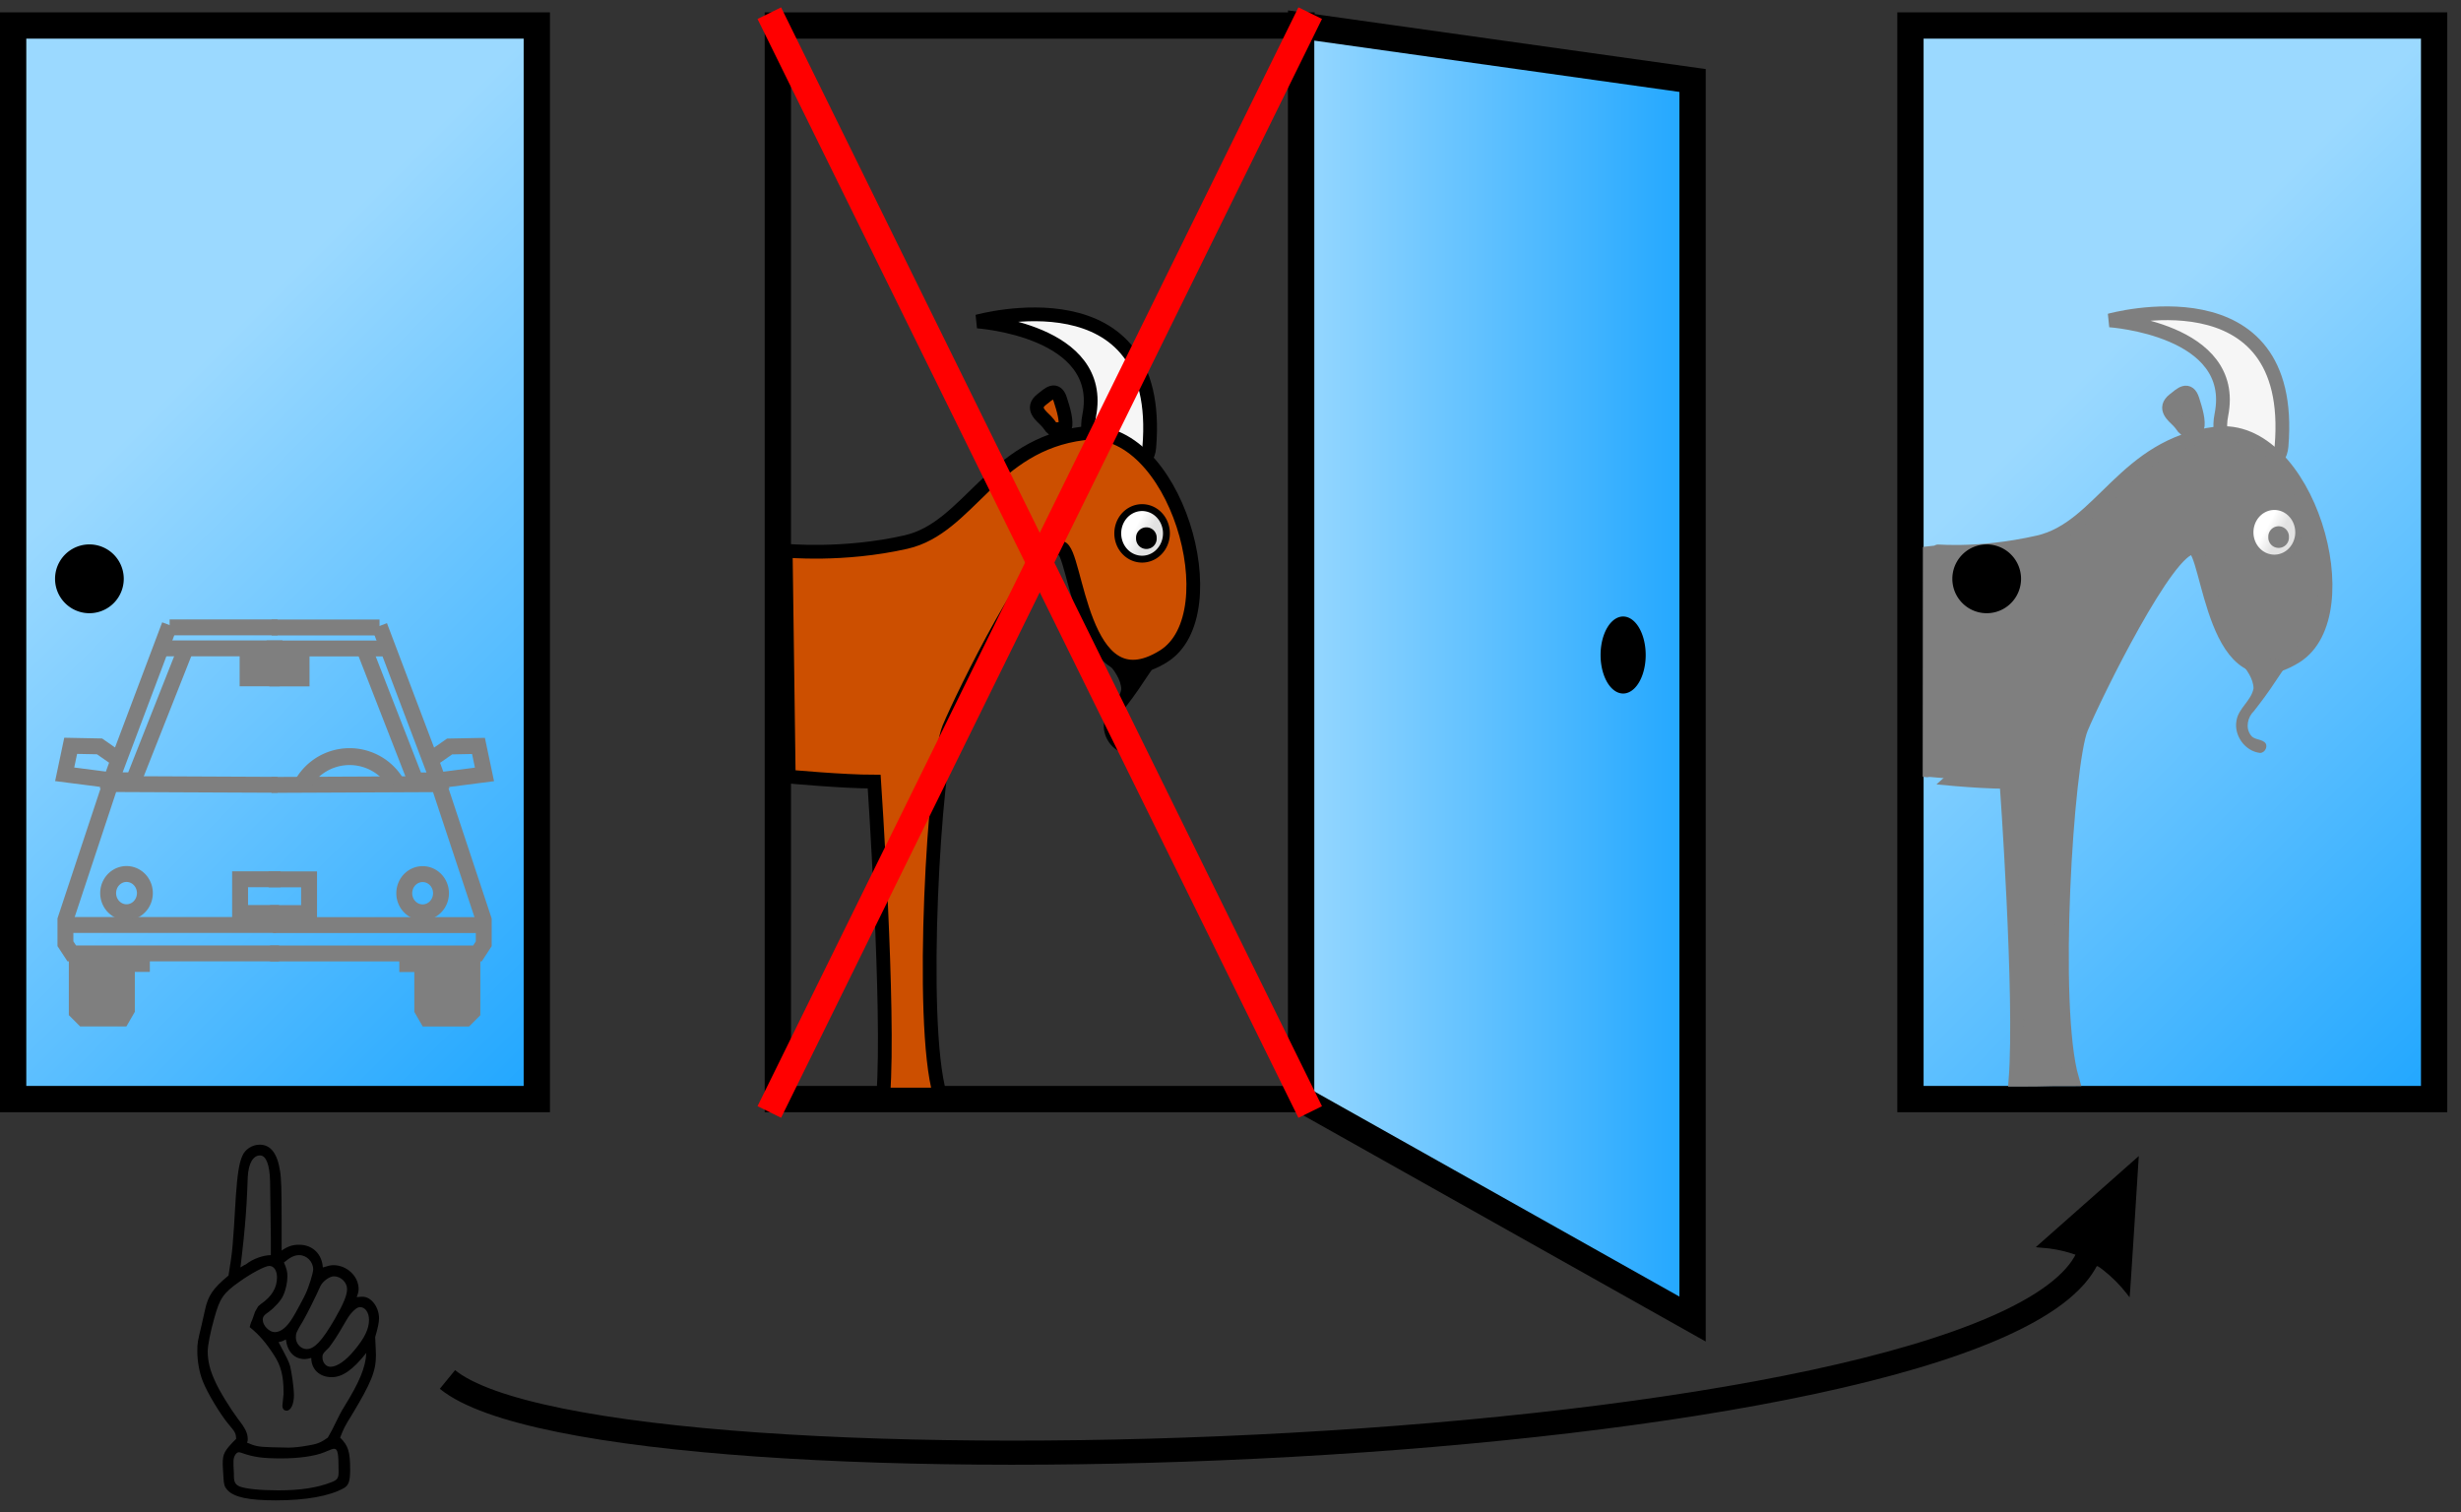 <?xml version="1.0" encoding="UTF-8" standalone="no"?>
<!-- Created with Inkscape (http://www.inkscape.org/) -->
<svg
   xmlns:dc="http://purl.org/dc/elements/1.1/"
   xmlns:cc="http://web.resource.org/cc/"
   xmlns:rdf="http://www.w3.org/1999/02/22-rdf-syntax-ns#"
   xmlns:svg="http://www.w3.org/2000/svg"
   xmlns="http://www.w3.org/2000/svg"
   xmlns:xlink="http://www.w3.org/1999/xlink"
   xmlns:sodipodi="http://sodipodi.sourceforge.net/DTD/sodipodi-0.dtd"
   xmlns:inkscape="http://www.inkscape.org/namespaces/inkscape"
   sodipodi:docname="Monty-LeftCarSwitch2.svg"
   sodipodi:docbase="/Users/Rick/Desktop"
   version="1.0"
   inkscape:version="0.45.1"
   sodipodi:version="0.32"
   id="svg2"
   height="109.999"
   width="179"
   inkscape:output_extension="org.inkscape.output.svg.inkscape">
  <rect width="100%" height="100%" fill="#333333" stroke="none"/>
  <defs
     id="defs4">
    <linearGradient
       id="linearGradient14915">
      <stop
         id="stop14917"
         offset="0"
         style="stop-color:#cc4f00;stop-opacity:1;" />
      <stop
         id="stop14919"
         offset="1"
         style="stop-color:#984815;stop-opacity:1;" />
    </linearGradient>
    <linearGradient
       id="linearGradient14905">
      <stop
         id="stop14907"
         offset="0"
         style="stop-color:#c3c3c3;stop-opacity:1;" />
      <stop
         style="stop-color:black;stop-opacity:1;"
         offset="0.556"
         id="stop14913" />
      <stop
         id="stop14909"
         offset="1"
         style="stop-color:black;stop-opacity:1;" />
    </linearGradient>
    <linearGradient
       id="linearGradient14891">
      <stop
         id="stop14893"
         offset="0"
         style="stop-color:white;stop-opacity:1;" />
      <stop
         id="stop14895"
         offset="1"
         style="stop-color:#e2e2e2;stop-opacity:1;" />
    </linearGradient>
    <linearGradient
       id="linearGradient6420">
      <stop
         id="stop6422"
         offset="0"
         style="stop-color:#9bd9ff;stop-opacity:1;" />
      <stop
         id="stop6424"
         offset="1"
         style="stop-color:#1da5ff;stop-opacity:1;" />
    </linearGradient>
    <linearGradient
       y2="87.082"
       x2="105.492"
       y1="72.272"
       x1="97.191"
       gradientTransform="translate(222.18,419.715)"
       gradientUnits="userSpaceOnUse"
       id="linearGradient14975"
       xlink:href="#linearGradient14915"
       inkscape:collect="always" />
    <linearGradient
       y2="65.581"
       x2="113.087"
       y1="65.067"
       x1="112.132"
       gradientUnits="userSpaceOnUse"
       id="linearGradient14977"
       xlink:href="#linearGradient14891"
       inkscape:collect="always" />
    <linearGradient
       gradientTransform="translate(0.772,0.856)"
       y2="505.423"
       x2="376.262"
       y1="505.423"
       x1="345.881"
       gradientUnits="userSpaceOnUse"
       id="linearGradient14991"
       xlink:href="#linearGradient6420"
       inkscape:collect="always" />
    <linearGradient
       y2="534.823"
       x2="291.556"
       y1="494.823"
       x1="251.556"
       gradientTransform="translate(2.022,3.46)"
       gradientUnits="userSpaceOnUse"
       id="linearGradient15001"
       xlink:href="#linearGradient6420"
       inkscape:collect="always" />
    <linearGradient
       y2="534.823"
       x2="-196.556"
       y1="494.823"
       x1="-236.556"
       gradientTransform="translate(435.134,3.46)"
       gradientUnits="userSpaceOnUse"
       id="linearGradient15005"
       xlink:href="#linearGradient6420"
       inkscape:collect="always" />
    <linearGradient
       y2="534.823"
       x2="-196.556"
       y1="494.823"
       x1="-236.556"
       gradientTransform="translate(435.134,3.46)"
       gradientUnits="userSpaceOnUse"
       id="linearGradient15443"
       xlink:href="#linearGradient6420"
       inkscape:collect="always" />
    <linearGradient
       y2="534.823"
       x2="291.556"
       y1="494.823"
       x1="251.556"
       gradientTransform="translate(2.022,3.46)"
       gradientUnits="userSpaceOnUse"
       id="linearGradient15445"
       xlink:href="#linearGradient6420"
       inkscape:collect="always" />
    <linearGradient
       y2="505.423"
       x2="376.262"
       y1="505.423"
       x1="345.881"
       gradientTransform="translate(0.772,0.856)"
       gradientUnits="userSpaceOnUse"
       id="linearGradient15447"
       xlink:href="#linearGradient6420"
       inkscape:collect="always" />
    <linearGradient
       y2="87.082"
       x2="105.492"
       y1="72.272"
       x1="97.191"
       gradientTransform="translate(222.18,419.715)"
       gradientUnits="userSpaceOnUse"
       id="linearGradient15449"
       xlink:href="#linearGradient14915"
       inkscape:collect="always" />
    <linearGradient
       y2="65.581"
       x2="113.087"
       y1="65.067"
       x1="112.132"
       gradientUnits="userSpaceOnUse"
       id="linearGradient15451"
       xlink:href="#linearGradient14891"
       inkscape:collect="always" />
    <linearGradient
       inkscape:collect="always"
       xlink:href="#linearGradient6420"
       id="linearGradient1346"
       gradientUnits="userSpaceOnUse"
       gradientTransform="translate(1.544,2.853)"
       x1="345.881"
       y1="505.423"
       x2="376.262"
       y2="505.423" />
    <linearGradient
       inkscape:collect="always"
       xlink:href="#linearGradient6420"
       id="linearGradient1355"
       gradientUnits="userSpaceOnUse"
       gradientTransform="matrix(1,0,0,1,435.909,4.452)"
       x1="-236.556"
       y1="494.823"
       x2="-196.556"
       y2="534.823" />
    <linearGradient
       inkscape:collect="always"
       xlink:href="#linearGradient6420"
       id="linearGradient2703"
       gradientUnits="userSpaceOnUse"
       gradientTransform="matrix(1,0,0,1,2.791,4.452)"
       x1="251.556"
       y1="494.823"
       x2="291.556"
       y2="534.823" />
    <linearGradient
       inkscape:collect="always"
       xlink:href="#linearGradient14891"
       id="linearGradient2705"
       gradientUnits="userSpaceOnUse"
       x1="112.132"
       y1="65.067"
       x2="113.087"
       y2="65.581" />
    <linearGradient
       inkscape:collect="always"
       xlink:href="#linearGradient6420"
       id="linearGradient2707"
       gradientUnits="userSpaceOnUse"
       gradientTransform="matrix(1,0,0,1,1.529,-14.119)"
       x1="345.881"
       y1="505.423"
       x2="376.262"
       y2="505.423" />
    <linearGradient
       inkscape:collect="always"
       xlink:href="#linearGradient14915"
       id="linearGradient2709"
       gradientUnits="userSpaceOnUse"
       gradientTransform="translate(420.758,877.99)"
       x1="97.191"
       y1="72.272"
       x2="105.492"
       y2="87.082" />
    <linearGradient
       inkscape:collect="always"
       xlink:href="#linearGradient14891"
       id="linearGradient2711"
       gradientUnits="userSpaceOnUse"
       x1="112.132"
       y1="65.067"
       x2="113.087"
       y2="65.581" />
  </defs>
  <sodipodi:namedview
     inkscape:guide-bbox="true"
     showguides="true"
     inkscape:window-y="80"
     inkscape:window-x="114"
     inkscape:window-height="749"
     inkscape:window-width="1024"
     units="px"
     height="109.999px"
     width="179px"
     inkscape:current-layer="layer1"
     inkscape:document-units="px"
     inkscape:cy="36.851227"
     inkscape:cx="73.997937"
     inkscape:zoom="2.9140551"
     inkscape:pageshadow="2"
     inkscape:pageopacity="0.0"
     objecttolerance="10"
     guidetolerance="10"
     gridtolerance="10000"
     borderopacity="1.0"
     bordercolor="#666666"
     pagecolor="#ffffff"
     id="base" />
  <g
     transform="translate(-199.35,-458.376)"
     id="layer1"
     inkscape:groupmode="layer"
     inkscape:label="Layer 1"
     style="display:inline">
    <rect
       style="fill:url(#linearGradient1355);fill-opacity:1;fill-rule:nonzero;stroke:#000000;stroke-width:1.912;stroke-miterlimit:4;stroke-opacity:1"
       id="rect1933"
       width="38.089"
       height="78.088"
       x="200.306"
       y="460.231" />
    <path
       sodipodi:type="arc"
       style="fill:#000000;fill-opacity:1;fill-rule:nonzero;stroke:none;stroke-width:2;stroke-miterlimit:4;stroke-opacity:1"
       id="path2822"
       sodipodi:cx="234.62369"
       sodipodi:cy="466.09964"
       sodipodi:rx="3.9163287"
       sodipodi:ry="4.0350051"
       d="M 238.54 466.1 A 3.916 4.035 0 1 1  230.707,466.1 A 3.916 4.035 0 1 1  238.54 466.1 z"
       transform="matrix(0.638,0,0,0.62,56.163,211.495)" />
    <g
       id="g2679"
       transform="translate(82.999,0)">
      <rect
         y="460.231"
         x="255.307"
         height="78.088"
         width="38.089"
         id="rect2828"
         style="fill:url(#linearGradient2703);fill-opacity:1;fill-rule:nonzero;stroke:#000000;stroke-width:1.912;stroke-miterlimit:4;stroke-opacity:1" />
      <g
         transform="translate(-55.037,2.668)"
         id="g1367">
        <path
           style="fill:#f6f6f6;fill-opacity:1;fill-rule:evenodd;stroke:#7f7f7f;stroke-width:1px;stroke-linecap:butt;stroke-linejoin:miter;stroke-opacity:1"
           d="M 332.959,485.886 C 334.209,479.638 324.836,479.013 324.836,479.013 C 324.836,479.013 338.427,475.212 337.333,488.178 C 337.109,490.828 332.199,489.685 332.959,485.886 z "
           id="path14903"
           sodipodi:nodetypes="csss" />
        <path
           sodipodi:nodetypes="cccccccccsccccccc"
           style="fill:#7f7f7f;fill-opacity:1;fill-rule:evenodd;stroke:#7f7f7f;stroke-width:1px;stroke-linecap:butt;stroke-linejoin:miter;stroke-opacity:1"
           d="M 330.265,484.277 C 330.027,484.339 329.772,484.577 329.515,484.777 C 328.696,485.413 329.472,485.971 329.828,486.339 C 330.408,486.94 330.042,487.051 331.203,486.87 C 331.349,486.355 331.097,485.515 330.859,484.777 C 330.714,484.326 330.504,484.214 330.265,484.277 z M 332.547,487.245 C 325.882,488.078 324.223,494.11 319.64,495.152 C 315.058,496.193 311.791,495.752 311.748,495.777 L 311.735,512.21 C 311.735,512.205 315.035,512.577 317.326,512.577 C 317.326,512.577 318.452,528.161 317.988,534.247 C 320.857,534.247 319.202,534.208 322.106,534.208 C 320.566,528.92 321.724,511.182 322.765,508.683 C 323.807,506.183 329.135,495.365 330.89,495.558 C 332.083,495.689 332.323,507.216 338.363,503.467 C 343.28,500.415 339.212,486.412 332.547,487.245 z "
           id="path14002" />
        <path
           sodipodi:type="arc"
           style="fill:url(#linearGradient2705);fill-opacity:1;fill-rule:nonzero;stroke:#7f7f7f;stroke-width:0.5;stroke-miterlimit:4;stroke-opacity:1"
           id="path14004"
           sodipodi:cx="112.78703"
           sodipodi:cy="65.226349"
           sodipodi:rx="1.7704335"
           sodipodi:ry="1.8745767"
           d="M 114.557 65.226 A 1.77 1.875 0 1 1  111.017,65.226 A 1.77 1.875 0 1 1  114.557 65.226 z"
           transform="translate(224.025,429.2)" />
        <path
           sodipodi:type="arc"
           style="fill:#7f7f7f;fill-opacity:1;fill-rule:nonzero;stroke:none;stroke-width:0.5;stroke-miterlimit:4;stroke-opacity:1"
           id="path14901"
           sodipodi:cx="105.80944"
           sodipodi:cy="86.888123"
           sodipodi:rx="0.4165726"
           sodipodi:ry="0.62485892"
           d="M 106.226 86.888 A 0.417 0.625 0 1 1  105.393,86.888 A 0.417 0.625 0 1 1  106.226 86.888 z"
           transform="matrix(1.8,0,0,1.2,146.666,390.508)" />
        <path
           style="fill:#7f7f7f;fill-opacity:1;fill-rule:evenodd;stroke:none;stroke-width:1px;stroke-linecap:butt;stroke-linejoin:miter;stroke-opacity:1"
           d="M 334.29,503.825 C 334.762,504.339 335.285,505.068 335.299,505.772 C 335.142,506.677 334.195,507.216 334.058,508.129 C 333.859,509.183 334.66,510.348 335.771,510.473 C 336.148,510.477 336.408,509.926 336.09,509.685 C 335.788,509.447 335.294,509.515 335.08,509.158 C 334.701,508.626 334.871,507.865 335.326,507.431 C 335.831,506.783 336.383,506.057 336.933,505.21 C 337.625,504.183 337.844,503.842 338.588,502.961 C 337.389,503.611 336.542,504.131 336.225,504.062 C 335.761,504.003 334.417,503.834 334.29,503.825 z "
           id="path6721"
           sodipodi:nodetypes="ccccccccccc" />
      </g>
      <path
         transform="matrix(0.638,0,0,0.62,111.163,211.495)"
         d="M 238.54 466.1 A 3.916 4.035 0 1 1  230.707,466.1 A 3.916 4.035 0 1 1  238.54 466.1 z"
         sodipodi:ry="4.0350051"
         sodipodi:rx="3.9163287"
         sodipodi:cy="466.09964"
         sodipodi:cx="234.62369"
         id="path2830"
         style="fill:#000000;fill-opacity:1;fill-rule:nonzero;stroke:none;stroke-width:2;stroke-miterlimit:4;stroke-opacity:1"
         sodipodi:type="arc" />
    </g>
    <g
       style="fill:none;stroke:#7f7f7f;stroke-width:2.25;stroke-miterlimit:4;stroke-opacity:1"
       transform="matrix(0.514,0,0,0.514,198.547,459.824)"
       id="g4293">
      <g
         id="g2971">
        <g
           id="g2943">
          <path
             id="path2149"
             d="M 40.629,128.077 L 11.245,128.077"
             style="fill-rule:evenodd;stroke-linecap:butt;stroke-linejoin:miter" />
          <g
             id="g2921">
            <path
               inkscape:tile-cy="96.889062"
               inkscape:tile-cx="19.147652"
               inkscape:tile-h="22.428396"
               inkscape:tile-w="17.866907"
               sodipodi:nodetypes="cccccccccc"
               d="M 17.291,107.603 L 18.352,104.686 L 15.647,102.803 L 11.563,102.724 L 10.714,106.755 L 17.291,107.603 z M 27.899,88.827 L 20.474,107.603 L 17.291,107.603 L 25.566,85.644"
               style="fill-rule:evenodd;stroke-linecap:butt;stroke-linejoin:miter"
               id="path1364" />
            <path
               sodipodi:nodetypes="cccccccc"
               id="path2145"
               d="M 40.841,85.963 L 25.566,85.963 M 24.399,88.933 L 40.417,88.933 L 40.417,91.161 L 36.598,91.161 L 36.598,93.176 L 41.159,93.176"
               style="fill-rule:evenodd;stroke-linecap:butt;stroke-linejoin:miter" />
            <path
               sodipodi:nodetypes="cccccc"
               id="path2147"
               d="M 40.841,108.24 L 17.185,108.134 L 10.82,127.334 L 10.82,130.729 L 11.716,132.097 L 41.053,132.097"
               style="fill-rule:evenodd;stroke-linecap:butt;stroke-linejoin:miter" />
            <path
               id="path2151"
               d="M 41.053,126.38 L 35.537,126.38 L 35.537,121.606 L 41.266,121.606"
               style="fill-rule:evenodd;stroke-linecap:butt;stroke-linejoin:miter" />
            <path
               id="path2153"
               d="M 21.641,132.744 L 21.641,133.593 L 19.519,133.593 L 19.519,140.064 L 18.801,141.307 L 13.366,141.307 L 12.427,140.367 L 12.427,132.638 L 21.641,132.744 z "
               style="fill:#7f7f7f;fill-opacity:1;fill-rule:evenodd;stroke-linecap:butt;stroke-linejoin:miter" />
            <path
               transform="translate(-1.061,-0.743)"
               d="M 23.126 124.311 A 2.599 2.705 0 1 1  17.928,124.311 A 2.599 2.705 0 1 1  23.126 124.311 z"
               sodipodi:ry="2.7050698"
               sodipodi:rx="2.5989888"
               sodipodi:cy="124.31104"
               sodipodi:cx="20.526707"
               id="path2919"
               style="fill-opacity:1"
               sodipodi:type="arc" />
          </g>
        </g>
        <g
           transform="matrix(-1,0,0,1,80.834,1.517008e-2)"
           id="g2953">
          <path
             id="path2955"
             d="M 40.629,128.077 L 11.245,128.077"
             style="fill-rule:evenodd;stroke-linecap:butt;stroke-linejoin:miter" />
          <g
             id="g2957">
            <path
               inkscape:tile-cy="96.889062"
               inkscape:tile-cx="19.147652"
               inkscape:tile-h="22.428396"
               inkscape:tile-w="17.866907"
               sodipodi:nodetypes="cccccccccc"
               d="M 17.291,107.603 L 18.352,104.686 L 15.647,102.803 L 11.563,102.724 L 10.714,106.755 L 17.291,107.603 z M 27.793,88.827 L 20.474,107.603 L 17.291,107.603 L 25.566,85.751"
               style="fill-rule:evenodd;stroke-linecap:butt;stroke-linejoin:miter"
               id="path2959" />
            <path
               sodipodi:nodetypes="cccccccc"
               id="path2961"
               d="M 40.841,85.963 L 25.566,85.963 M 24.399,88.933 L 40.417,88.933 L 40.417,91.161 L 36.598,91.161 L 36.598,93.176 L 41.159,93.176"
               style="fill-rule:evenodd;stroke-linecap:butt;stroke-linejoin:miter" />
            <path
               sodipodi:nodetypes="cccccc"
               id="path2963"
               d="M 40.841,108.24 L 17.185,108.134 L 10.82,127.334 L 10.82,130.729 L 11.716,132.097 L 41.053,132.097"
               style="fill-rule:evenodd;stroke-linecap:butt;stroke-linejoin:miter" />
            <path
               id="path2965"
               d="M 41.053,126.38 L 35.537,126.38 L 35.537,121.606 L 41.266,121.606"
               style="fill-rule:evenodd;stroke-linecap:butt;stroke-linejoin:miter" />
            <path
               id="path2967"
               d="M 21.641,132.744 L 21.641,133.593 L 19.519,133.593 L 19.519,140.064 L 18.801,141.307 L 13.366,141.307 L 12.427,140.367 L 12.427,132.638 L 21.641,132.744 z "
               style="fill:#7f7f7f;fill-opacity:1;fill-rule:evenodd;stroke-linecap:butt;stroke-linejoin:miter" />
            <path
               transform="translate(-1.061,-0.743)"
               d="M 23.126 124.311 A 2.599 2.705 0 1 1  17.928,124.311 A 2.599 2.705 0 1 1  23.126 124.311 z"
               sodipodi:ry="2.7050698"
               sodipodi:rx="2.5989888"
               sodipodi:cy="124.31104"
               sodipodi:cx="20.526707"
               id="path2969"
               style="fill-opacity:1"
               sodipodi:type="arc" />
          </g>
        </g>
      </g>
      <path
         sodipodi:open="true"
         sodipodi:end="5.7469368"
         sodipodi:start="3.6673551"
         transform="matrix(1.062,0,0,1.062,-6.087,-2.701)"
         d="M 47.544,104.301 A 7.214,7.214 0 0 1 59.984,104.236"
         sodipodi:ry="7.2135196"
         sodipodi:rx="7.2135196"
         sodipodi:cy="107.9215"
         sodipodi:cx="53.783154"
         id="path2993"
         style="fill-opacity:1"
         sodipodi:type="arc" />
    </g>
    <g
       id="g2689"
       transform="translate(-54.388,0)">
      <g
         id="g1529"
         transform="matrix(1,0,0,1,1.106743e-2,16)">
        <path
           id="path14935"
           d="M 310.304,444.232 L 310.304,522.32 L 348.392,522.32 L 348.392,444.232 L 310.304,444.232 z "
           style="fill:none;fill-opacity:1;fill-rule:nonzero;stroke:#000000;stroke-width:1.912;stroke-miterlimit:4;stroke-opacity:1" />
        <path
           id="rect2852"
           d="M 348.366,444.231 L 348.366,522.321 L 376.835,538.32 L 376.835,448.231 L 348.366,444.231 z "
           style="fill:url(#linearGradient2707);fill-opacity:1;fill-rule:nonzero;stroke:#000000;stroke-width:1.912;stroke-miterlimit:4;stroke-opacity:1" />
        <path
           transform="matrix(0.419,0,0,0.694,273.478,166.546)"
           d="M 238.54 466.1 A 3.916 4.035 0 1 1  230.707,466.1 A 3.916 4.035 0 1 1  238.54 466.1 z"
           sodipodi:ry="4.0350051"
           sodipodi:rx="3.9163287"
           sodipodi:cy="466.09964"
           sodipodi:cx="234.62369"
           id="path7665"
           style="fill:#000000;fill-opacity:1;fill-rule:nonzero;stroke:none;stroke-width:2;stroke-miterlimit:4;stroke-opacity:1"
           sodipodi:type="arc" />
        <g
           transform="translate(-1.507365e-2,-13.254)"
           id="g1504">
          <path
             style="fill:#f6f6f6;fill-opacity:1;fill-rule:evenodd;stroke:#000000;stroke-width:1px;stroke-linecap:butt;stroke-linejoin:miter;stroke-opacity:1"
             d="M 332.959,485.886 C 334.209,479.638 324.836,479.013 324.836,479.013 C 324.836,479.013 338.427,475.212 337.333,488.178 C 337.109,490.828 332.199,489.685 332.959,485.886 z "
             id="path1506"
             sodipodi:nodetypes="csss" />
          <path
             sodipodi:nodetypes="ccccccccccccccccc"
             style="fill:url(#linearGradient2709);fill-opacity:1;fill-rule:evenodd;stroke:#000000;stroke-width:1px;stroke-linecap:butt;stroke-linejoin:miter;stroke-opacity:1"
             d="M 330.265,484.182 C 330.027,484.244 329.772,484.482 329.515,484.682 C 328.696,485.318 329.472,485.876 329.828,486.244 C 330.408,486.845 330.042,486.956 331.203,486.775 C 331.349,486.26 331.097,485.42 330.859,484.682 C 330.714,484.231 330.504,484.119 330.265,484.182 z M 332.547,487.15 C 325.882,487.984 324.223,494.015 319.64,495.057 C 315.058,496.098 310.89,495.682 310.89,495.682 L 311.111,512.115 C 311.111,512.115 315.035,512.482 317.326,512.482 C 317.326,512.482 318.452,529.158 317.988,535.244 C 320.857,535.244 319.202,535.244 322.106,535.244 C 320.566,529.955 321.724,511.087 322.765,508.588 C 323.807,506.088 329.135,495.27 330.89,495.463 C 332.083,495.594 332.323,507.121 338.363,503.372 C 343.28,500.32 339.212,486.317 332.547,487.15 z "
             id="path1508" />
          <path
             sodipodi:type="arc"
             style="fill:url(#linearGradient2711);fill-opacity:1;fill-rule:nonzero;stroke:#000000;stroke-width:0.5;stroke-miterlimit:4;stroke-opacity:1"
             id="path1510"
             sodipodi:cx="112.78703"
             sodipodi:cy="65.226349"
             sodipodi:rx="1.7704335"
             sodipodi:ry="1.8745767"
             d="M 114.557 65.226 A 1.77 1.875 0 1 1  111.017,65.226 A 1.77 1.875 0 1 1  114.557 65.226 z"
             transform="translate(224.025,429.2)" />
          <path
             sodipodi:type="arc"
             style="fill:#000000;fill-opacity:1;fill-rule:nonzero;stroke:none;stroke-width:0.5;stroke-miterlimit:4;stroke-opacity:1"
             id="path1512"
             sodipodi:cx="105.80944"
             sodipodi:cy="86.888123"
             sodipodi:rx="0.4165726"
             sodipodi:ry="0.62485892"
             d="M 106.226 86.888 A 0.417 0.625 0 1 1  105.393,86.888 A 0.417 0.625 0 1 1  106.226 86.888 z"
             transform="matrix(1.8,0,0,1.2,146.666,390.508)" />
          <path
             style="fill:#000000;fill-opacity:1;fill-rule:evenodd;stroke:none;stroke-width:1px;stroke-linecap:butt;stroke-linejoin:miter;stroke-opacity:1"
             d="M 334.29,503.825 C 334.762,504.339 335.285,505.068 335.299,505.772 C 335.142,506.677 334.195,507.216 334.058,508.129 C 333.859,509.183 334.66,510.348 335.771,510.473 C 336.148,510.477 336.408,509.926 336.09,509.685 C 335.788,509.447 335.294,509.515 335.08,509.158 C 334.701,508.626 334.871,507.865 335.326,507.431 C 335.831,506.783 336.383,506.057 336.933,505.21 C 337.625,504.183 337.844,503.842 338.588,502.961 C 337.389,503.611 336.542,504.131 336.225,504.062 C 335.761,504.003 334.417,503.834 334.29,503.825 z "
             id="path1514"
             sodipodi:nodetypes="ccccccccccc" />
        </g>
      </g>
      <path
         style="fill:none;fill-rule:evenodd;stroke:#ff0000;stroke-width:1.91;stroke-linecap:butt;stroke-linejoin:miter;stroke-miterlimit:4;stroke-opacity:1"
         d="M 309.693,459.334 L 349.035,539.26"
         id="path1609"
         sodipodi:nodetypes="cc" />
      <path
         style="fill:none;fill-rule:evenodd;stroke:#ff0000;stroke-width:1.91;stroke-linecap:butt;stroke-linejoin:miter;stroke-miterlimit:4;stroke-opacity:1;display:inline"
         d="M 349.036,459.331 L 309.694,539.257"
         id="path3129"
         sodipodi:nodetypes="cc" />
    </g>
    <path
       style="fill:#000000"
       d="M 354.246,552.739 C 354.227,552.716 354.113,552.57 353.992,552.415 C 353.539,551.835 352.954,551.25 352.369,550.791 C 351.967,550.477 351.911,550.445 351.815,550.478 C 351.748,550.501 350.642,549.91 350.62,549.839 C 350.589,549.738 350.531,549.71 350.053,549.553 C 349.344,549.322 348.559,549.174 347.815,549.13 C 347.605,549.117 347.431,549.097 347.427,549.085 L 354.914,542.463 C 354.914,542.463 354.271,552.77 354.246,552.739 z "
       id="path1483"
       sodipodi:nodetypes="cccccccccc" />
    <path
       sodipodi:nodetypes="cc"
       id="path1485"
       d="M 231.895,558.713 C 243.54,568.228 344.199,564.823 351.18,549.863"
       style="fill:none;fill-rule:evenodd;stroke:#000000;stroke-width:1.754;stroke-linecap:butt;stroke-linejoin:miter;stroke-miterlimit:4;stroke-opacity:1" />
    <path
       style="font-size:28px;font-style:normal;font-variant:normal;font-weight:normal;font-stretch:normal;text-align:start;line-height:125%;writing-mode:lr-tb;text-anchor:start;fill:#000000;fill-opacity:1;stroke:none;stroke-width:1px;stroke-linecap:butt;stroke-linejoin:miter;stroke-opacity:1;display:inline;font-family:Luxi Serif"
       d="M 225.294,552.723 C 225.406,552.443 225.434,552.275 225.434,552.135 C 225.434,551.211 224.594,550.399 223.586,550.399 C 223.39,550.399 223.194,550.455 222.83,550.567 C 222.774,549.587 222.074,548.915 221.122,548.915 C 220.646,548.915 220.338,548.999 219.834,549.335 C 219.834,548.439 219.834,547.683 219.834,547.039 C 219.834,544.939 219.806,544.043 219.722,543.567 C 219.526,542.251 219.022,541.635 218.238,541.635 C 217.706,541.635 217.174,541.971 216.978,542.447 C 216.726,543.007 216.614,543.847 216.502,545.415 C 216.278,549.167 216.278,549.251 215.97,551.155 C 214.85,552.079 214.486,552.611 214.262,553.647 L 214.01,554.767 C 213.73,555.943 213.702,556.027 213.702,556.643 C 213.702,557.371 213.842,558.183 214.094,558.827 C 214.43,559.695 215.382,561.263 215.97,561.963 C 216.474,562.551 216.502,562.635 216.53,563.027 C 215.662,563.895 215.55,564.119 215.55,564.847 C 215.55,564.987 215.55,564.987 215.606,565.883 C 215.634,566.387 215.69,566.527 215.886,566.751 C 216.362,567.283 217.454,567.507 219.414,567.507 C 221.57,567.507 223.334,567.199 224.37,566.611 C 224.706,566.415 224.818,566.107 224.818,565.295 C 224.818,563.951 224.678,563.531 224.09,562.943 C 224.342,562.299 224.398,562.159 224.958,561.263 C 226.358,558.939 226.694,558.099 226.694,556.951 C 226.694,556.699 226.666,556.251 226.638,555.635 C 226.834,554.963 226.918,554.571 226.918,554.263 C 226.918,553.451 226.358,552.695 225.714,552.695 C 225.714,552.695 225.686,552.695 225.658,552.695 L 225.294,552.723 M 216.95,549.615 C 217.314,546.535 217.342,544.659 217.37,543.987 C 217.426,542.979 217.762,542.419 218.266,542.419 C 218.714,542.419 218.966,543.119 218.994,544.295 L 219.022,546.339 L 219.05,548.439 L 219.05,549.671 C 218.518,549.671 217.762,549.923 217.23,550.343 C 217.09,550.399 216.978,550.483 216.838,550.567 L 216.95,549.615 M 218.126,553.395 L 217.902,553.787 L 217.706,554.347 C 217.622,554.543 217.594,554.571 217.51,554.907 C 218.182,555.439 218.714,556.055 219.302,556.979 C 219.778,557.707 219.974,558.463 219.974,559.611 L 219.974,559.779 C 219.89,560.563 219.89,560.563 219.89,560.619 C 219.89,560.843 220.002,560.983 220.198,560.983 C 220.506,560.983 220.73,560.507 220.73,559.863 C 220.73,559.331 220.562,558.183 220.45,557.735 C 220.338,557.371 220.254,557.203 219.61,555.999 C 219.89,555.943 219.918,555.915 220.142,555.803 C 220.254,556.699 220.758,557.231 221.514,557.231 C 221.626,557.231 221.766,557.203 221.99,557.147 C 221.99,557.987 222.606,558.547 223.474,558.547 C 224.258,558.547 225.014,558.015 225.994,556.783 C 225.938,557.847 225.49,558.911 224.398,560.675 C 224.146,561.067 223.95,561.487 223.754,561.879 C 223.53,562.355 223.474,562.439 223.194,562.943 C 222.69,563.307 222.41,563.419 221.682,563.531 C 221.234,563.615 220.674,563.671 220.338,563.671 L 219.078,563.643 C 218.098,563.615 217.902,563.559 217.314,563.307 C 217.37,563.195 217.37,563.139 217.37,563.055 C 217.37,562.635 217.202,562.271 216.67,561.599 C 216.11,560.843 215.298,559.555 214.962,558.771 C 214.626,558.043 214.458,557.371 214.458,556.671 C 214.458,556.251 214.654,555.243 214.934,554.263 C 215.326,552.835 215.578,552.443 216.726,551.631 C 217.622,550.987 218.63,550.455 218.938,550.455 C 219.274,550.455 219.498,550.791 219.498,551.295 C 219.498,552.051 219.106,552.695 218.322,553.227 L 218.126,553.395 M 220.002,550.203 C 220.478,549.811 220.758,549.671 221.122,549.671 C 221.654,549.671 222.13,550.147 222.13,550.707 C 222.13,550.959 221.822,551.967 221.57,552.499 C 221.514,552.639 220.814,553.955 220.646,554.207 C 220.226,554.907 219.778,555.271 219.33,555.271 C 218.938,555.271 218.462,554.795 218.462,554.375 C 218.462,554.151 218.546,554.039 218.91,553.787 C 219.33,553.479 219.806,552.947 219.946,552.611 C 220.142,552.191 220.254,551.659 220.254,551.211 C 220.254,550.875 220.198,550.651 220.002,550.203 M 223.642,551.211 C 224.146,551.211 224.594,551.659 224.594,552.135 C 224.594,552.583 224.342,553.199 223.698,554.319 C 222.774,555.915 222.214,556.503 221.654,556.503 C 221.234,556.503 220.87,556.111 220.87,555.663 C 220.87,555.355 220.898,555.271 221.374,554.487 C 221.598,554.123 222.326,552.667 222.662,551.911 C 222.83,551.575 223.306,551.211 223.642,551.211 M 225.546,553.451 C 225.91,553.451 226.19,553.843 226.19,554.375 C 226.19,555.019 225.882,555.691 225.126,556.587 C 224.51,557.343 223.866,557.791 223.39,557.791 C 223.054,557.791 222.802,557.483 222.802,557.091 C 222.802,556.895 222.858,556.811 223.082,556.587 C 223.334,556.335 223.222,556.475 223.446,556.167 C 223.67,555.859 223.866,555.551 224.034,555.271 C 224.622,554.263 224.706,554.123 224.846,553.955 C 225.126,553.619 225.35,553.451 225.546,553.451 M 216.334,564.651 C 216.334,564.315 216.53,564.007 216.726,564.007 C 216.782,564.007 216.866,564.035 216.95,564.063 C 217.818,564.371 218.49,564.455 219.834,564.455 C 221.094,564.455 222.27,564.287 222.942,564.007 C 223.39,563.811 223.558,563.755 223.642,563.755 C 223.922,563.755 223.978,564.063 223.978,565.435 C 223.978,565.883 223.894,566.023 223.446,566.191 C 222.438,566.583 221.234,566.779 219.582,566.779 C 218.266,566.779 217.23,566.667 216.782,566.499 C 216.474,566.359 216.362,566.191 216.362,565.715 C 216.362,565.659 216.362,565.603 216.362,565.547 L 216.334,565.015 L 216.334,564.651"
       id="text2246" />
  </g>
</svg>

